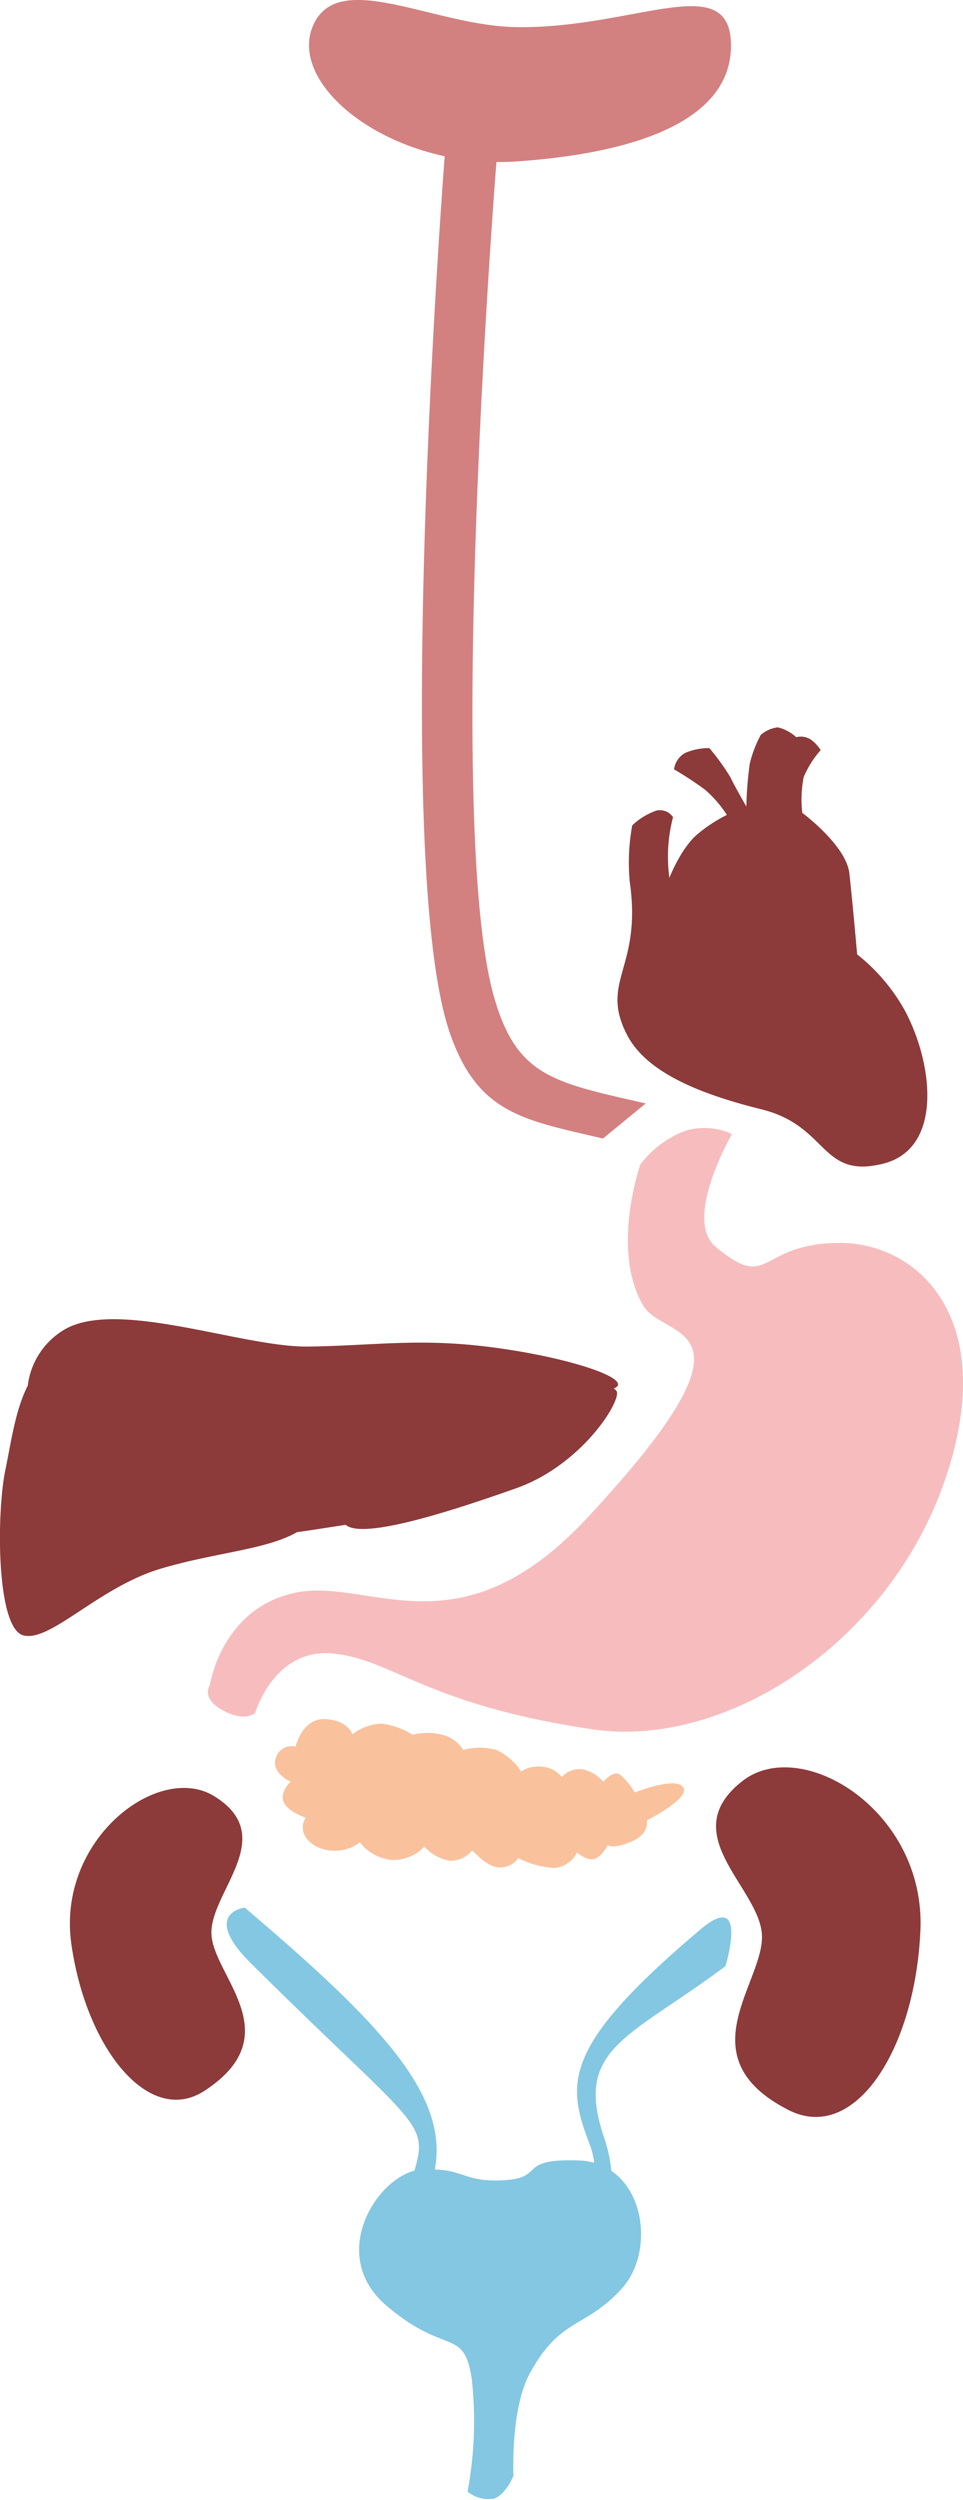 <svg xmlns="http://www.w3.org/2000/svg" viewBox="0 0 97.71 253.46"><defs><style>.cls-1{fill:#8c3a3a;}.cls-2{fill:#f9c29c;}.cls-3{fill:#f7bdbe;}.cls-4{fill:#83c7e2;}.cls-5{fill:#d38080;}</style></defs><g id="Layer_2" data-name="Layer 2"><g id="Órganos_2o" data-name="Órganos 2o"><path class="cls-1" d="M62.6,141.13c.25,1.23-3.73,7.46-10.24,9.76s-15.54,5.23-17.29,3.7l0,0c-1.55.24-3.52.55-4.94.75C27,157.12,22,157.37,16.44,159c-6.39,1.85-11.3,7.52-14.07,6.8S-.36,153.31.55,149c.62-3,1-6,2.27-8.53a7.67,7.67,0,0,1,3.8-5.72c5.44-3.06,18,1.86,24.65,1.77s11-.85,18.06,0,13.51,2.76,13.38,3.88c0,.13-.18.26-.44.38A.63.63,0,0,1,62.6,141.13Z"/><path class="cls-2" d="M35.76,175.83a5.07,5.07,0,0,1,3-1.08,7.81,7.81,0,0,1,3.1,1.12,6.4,6.4,0,0,1,3,0A3.44,3.44,0,0,1,47,177.42a6.33,6.33,0,0,1,3.37,0,5.91,5.91,0,0,1,2.5,2.17,3.33,3.33,0,0,1,2.26-.46A2.83,2.83,0,0,1,57,180.16a2.38,2.38,0,0,1,2.22-.76,3.88,3.88,0,0,1,2,1.25s1-1.22,1.68-.74a7.24,7.24,0,0,1,1.51,1.82s4.1-1.65,4.9-.54-3.68,3.37-3.68,3.37.32,1.38-1.61,2.17-2.36.34-2.36.34-.57,1.14-1.33,1.39-1.78-.64-1.78-.64a2.85,2.85,0,0,1-2.28,1.56,9,9,0,0,1-3.68-1,2.25,2.25,0,0,1-2.2.92c-1.39-.28-2.46-1.86-2.53-1.66a2.71,2.71,0,0,1-2.32,1,4.49,4.49,0,0,1-2.47-1.42,4.5,4.5,0,0,1-3.25,1.36,4.76,4.76,0,0,1-3.31-1.79,4.23,4.23,0,0,1-4.4.42c-2.23-1.25-1.1-2.93-1.1-2.93s-1.88-.61-2.25-1.64.74-2,.74-2-2.06-.9-1.51-2.42a1.66,1.66,0,0,1,2-1.14s.67-2.9,3-2.79S35.76,175.83,35.76,175.83Z"/><path class="cls-3" d="M21.29,170.85s1.16-7.81,8.7-9.38,16.56,6.44,29.64-7.63c18.79-20.2,7.78-17.81,5.63-21.48-3.32-5.66-.29-14.3-.29-14.3a10.26,10.26,0,0,1,4.61-3.43,6.75,6.75,0,0,1,4.69.34s-5,8.65-1.66,11.43c5.55,4.66,4.26-.28,12.4-.39s16.52,7.7,10.84,24.13-22.18,27.21-35.79,25.18c-16.85-2.52-20.09-7-26.16-7.67s-8,6-8,6-1,1-3.28-.24S21.29,170.85,21.29,170.85Z"/><path class="cls-1" d="M89.52,118c-6.29,1.52-5.46-3.85-12.25-5.53s-11.85-3.95-13.7-7.65c-2.72-5.41,1.58-6.65.33-15.39a20.87,20.87,0,0,1,.25-5.75,6.81,6.81,0,0,1,2.48-1.51,1.62,1.62,0,0,1,1.66.68A15.72,15.72,0,0,0,67.92,89c.07-.19,1.28-3.22,3-4.55a15,15,0,0,1,2.83-1.83,11.76,11.76,0,0,0-2.22-2.56A34.42,34.42,0,0,0,68.39,78a2.25,2.25,0,0,1,1.1-1.65,5.88,5.88,0,0,1,2.49-.5,23,23,0,0,1,2.16,3c.43.93,1.59,2.92,1.59,2.92a36.66,36.66,0,0,1,.34-4.32,11.9,11.9,0,0,1,1.12-2.94,3.22,3.22,0,0,1,1.72-.77,4.18,4.18,0,0,1,1.88,1,1.85,1.85,0,0,1,1.48.24,3.9,3.9,0,0,1,1,1.07,9.92,9.92,0,0,0-1.73,2.75,12.07,12.07,0,0,0-.14,3.61s4.46,3.29,4.78,6.14.79,8.21.79,8.21a19.08,19.08,0,0,1,4.74,5.51C94.66,107.62,95.81,116.51,89.52,118Z"/><path class="cls-4" d="M61.26,216.61a15.25,15.25,0,0,1,.77,3.48c3.64,2.47,4,8.79,1,12-3.65,4-6.25,2.86-9.34,8.66C51.78,244.41,52.1,251,52.1,251s-.76,1.92-2,2.33a3.43,3.43,0,0,1-2.66-.71,39,39,0,0,0,.43-11.4c-.79-5.36-2.64-2.29-8.72-7.52-5.72-4.92-1.24-12.54,2.9-13.63,1.5-5.06.11-4.46-16.57-21-5.16-5.13-.65-5.67-.65-5.67,13.82,11.73,20.7,19,19.29,26.55,3,.1,3.21,1.31,7,1.09,4.31-.24,1.23-2.25,7.7-2a6.28,6.28,0,0,1,1.47.23,8,8,0,0,0-.49-1.95c-2.33-6.12-2.78-9.84,11.24-21.68,5-4.23,2.57,3.69,2.57,3.69C63.89,206.62,58.23,207.6,61.26,216.61Z"/><path class="cls-1" d="M21.73,182.1c-5.66-3.48-16,4.4-14.49,15S15.11,215.59,20.71,212c8.83-5.73.81-11.74.74-16S28.35,186.18,21.73,182.1Z"/><path class="cls-1" d="M75.39,180.52c6-4.57,18.52,3.06,18,15.16S86.73,217.35,80,213.92c-10.58-5.4-2.29-13.08-2.7-17.89S68.43,185.87,75.39,180.52Z"/><path class="cls-5" d="M74.17,4.62c0,7.49-9.37,10.9-21.8,11.75a20,20,0,0,1-2,.05s-5.31,66.8-.25,84.63c2.3,8.09,6,8.68,15.4,10.82l-4.34,3.56c-8.13-1.91-12.74-2.52-15.57-10.8-6-17.69-.49-88.79-.49-88.79-9-1.93-15.35-8.21-13.42-13.09,2.44-6.13,12.2-.12,20.71,0C64.46,2.92,74.16-3.21,74.17,4.62Z"/></g></g></svg>
